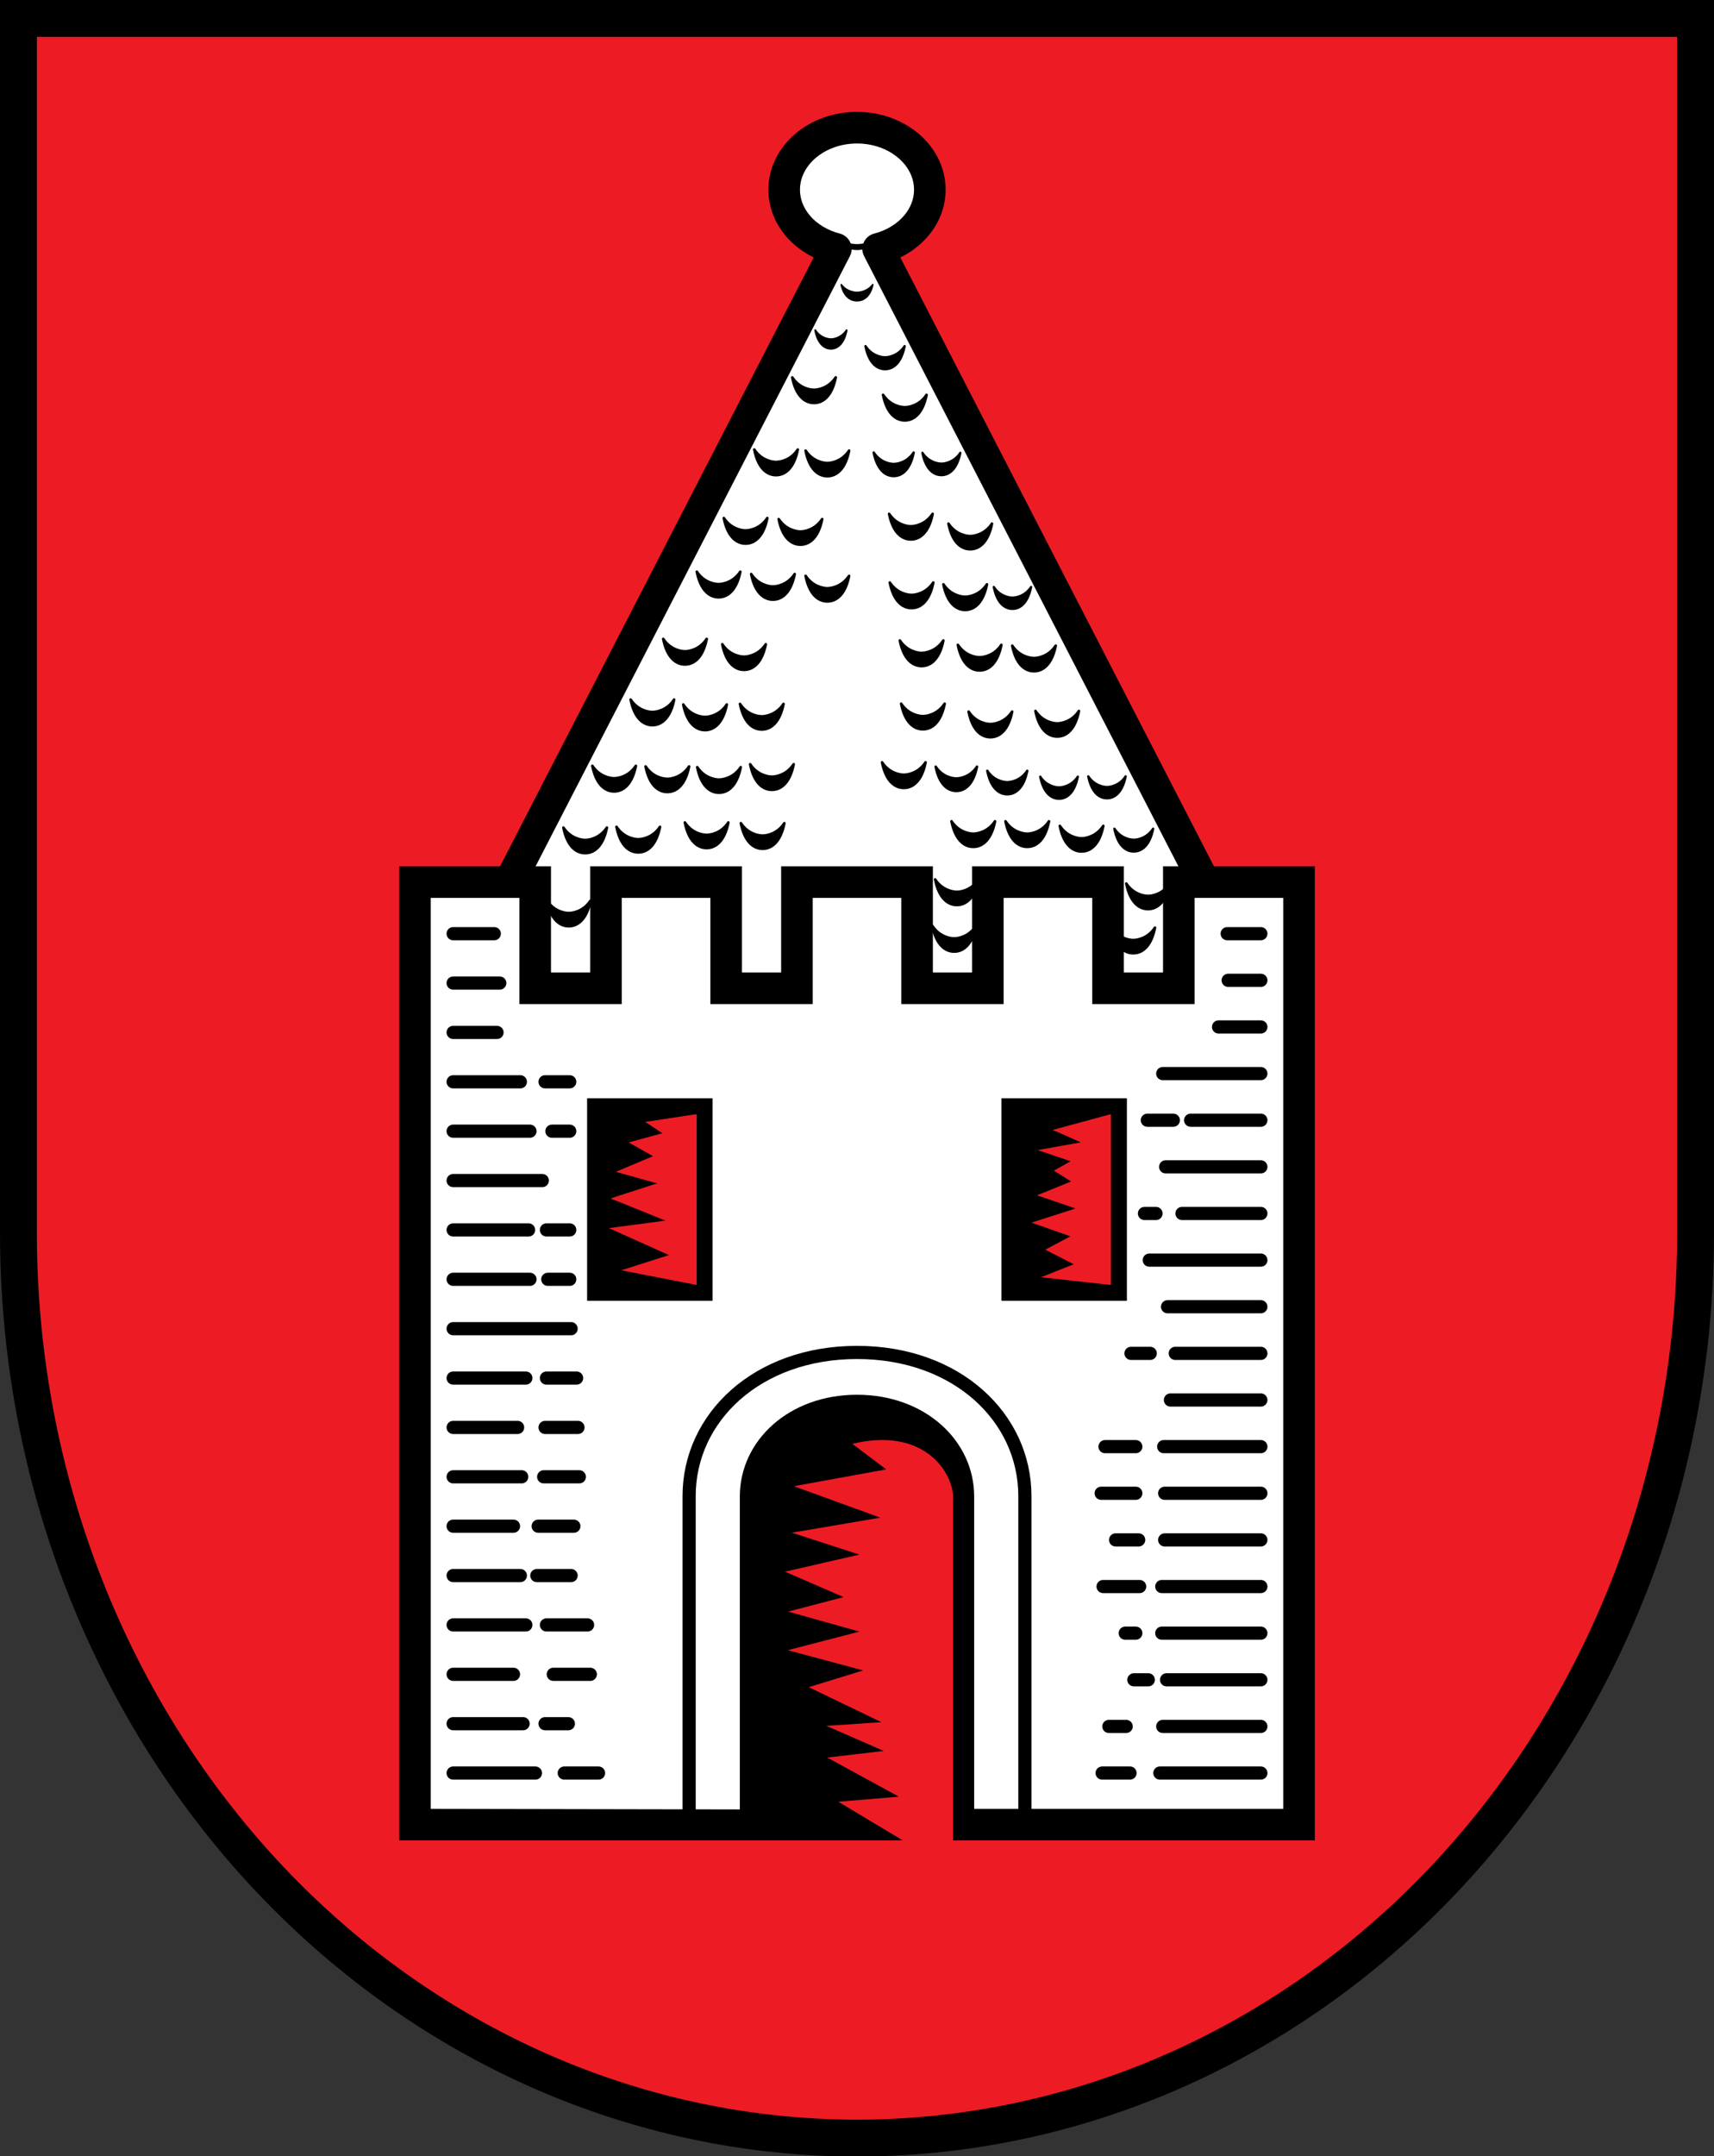 <?xml version="1.0" encoding="UTF-8" standalone="no"?>
<svg
   xmlns:dc="http://purl.org/dc/elements/1.1/"
   xmlns:cc="http://creativecommons.org/ns#"
   xmlns:rdf="http://www.w3.org/1999/02/22-rdf-syntax-ns#"
   xmlns:svg="http://www.w3.org/2000/svg"
   xmlns="http://www.w3.org/2000/svg"
   xmlns:sodipodi="http://sodipodi.sourceforge.net/DTD/sodipodi-0.dtd"
   xmlns:inkscape="http://www.inkscape.org/namespaces/inkscape"
   width="650.938"
   height="818.469"
   id="svg2"
   version="1.1"
   inkscape:version="0.48.1 r9760"
   sodipodi:docname="Wappen_Wiesbaden-Bierstadt.svg"
   style="display:inline;enable-background:new">
  <rect width="100%" height="100%" fill="#333333" stroke="none"/>
  <title
     id="title6352">Wappen Wiesbaden-Bierstadt</title>
  <defs
     id="defs8" />
  <sodipodi:namedview
     pagecolor="#ffffff"
     bordercolor="#666666"
     borderopacity="1"
     objecttolerance="10"
     gridtolerance="10"
     guidetolerance="10"
     inkscape:pageopacity="0"
     inkscape:pageshadow="2"
     inkscape:window-width="1590"
     inkscape:window-height="991"
     id="namedview6"
     showgrid="false"
     fit-margin-top="0"
     fit-margin-left="0"
     fit-margin-right="0"
     fit-margin-bottom="0"
     inkscape:zoom="0.70710678"
     inkscape:cx="357.73088"
     inkscape:cy="360.04849"
     inkscape:window-x="75"
     inkscape:window-y="0"
     inkscape:window-maximized="0"
     inkscape:current-layer="layer5"
     showguides="true"
     inkscape:guide-bbox="true"
     inkscape:object-nodes="true"
     inkscape:snap-smooth-nodes="true"
     inkscape:object-paths="false"
     inkscape:snap-intersection-paths="false"
     inkscape:snap-nodes="true"
     inkscape:snap-global="true" />
  <g
     inkscape:groupmode="layer"
     id="layer2"
     inkscape:label="Schild"
     style="display:inline"
     transform="translate(0.469,0.438)">
    <path
       d="M 6.544,6.556 V 467.649 a 318.456,343.467 0 0 0 636.913,0 V 6.556 z"
       id="schild"
       inkscape:connector-curvature="0"
       style="fill:#ed1c24;fill-opacity:1;stroke:#000000;stroke-width:14;stroke-miterlimit:4;stroke-dasharray:none;display:inline" />
  </g>
  <g
     inkscape:groupmode="layer"
     id="layer3"
     inkscape:label="Dach"
     style="display:inline"
     transform="translate(0.219,0.188)">
    <path
       style="fill:#ffffff;fill-opacity:1;stroke:#000000;stroke-width:12;stroke-linecap:butt;stroke-linejoin:round;stroke-miterlimit:4;stroke-opacity:1;stroke-dasharray:none"
       d="m 325.469,48.469 c -15.275,0 -27.656,10.546 -27.656,23.531 0,10.607 8.272,19.541 19.625,22.469 L 165.875,388.562 l 159.594,0 159.594,0 L 333.5,94.469 C 344.853,91.541 353.125,82.607 353.125,72 c 0,-12.985 -12.381,-23.531 -27.656,-23.531 z"
       transform="translate(-0.219,-0.188)"
       id="dach"
       inkscape:connector-curvature="0" />
  </g>
  <g
     inkscape:groupmode="layer"
     id="layer9"
     inkscape:label="Schattierung Dach"
     style="display:inline">
    <g
       id="dachziegel">
      <path
         sodipodi:nodetypes="czczc"
         inkscape:connector-curvature="0"
         d="m 300.875,143.25 c 2.691,4.071 6.753,4.722 8.257,4.722 1.504,0 5.567,-0.651 8.257,-4.722 -1.332,6.805 -4.61,9.702 -8.257,9.702 -3.648,0 -6.925,-2.897 -8.257,-9.702 z"
         style="fill:#000000;fill-opacity:1;stroke:#000000;stroke-width:1px;stroke-linecap:round;stroke-linejoin:round;stroke-opacity:1"
         id="path5809" />
      <path
         sodipodi:nodetypes="czczc"
         inkscape:connector-curvature="0"
         d="m 286.465,170.644 c 2.691,4.071 6.753,4.722 8.257,4.722 1.504,0 5.567,-0.651 8.257,-4.722 -1.332,6.805 -4.61,9.702 -8.257,9.702 -3.648,0 -6.925,-2.897 -8.257,-9.702 z"
         style="fill:#000000;fill-opacity:1;stroke:#000000;stroke-width:1px;stroke-linecap:round;stroke-linejoin:round;stroke-opacity:1;display:inline;enable-background:new"
         id="path5809-6" />
      <path
         sodipodi:nodetypes="czczc"
         inkscape:connector-curvature="0"
         d="m 274.89,196.635 c 2.691,4.071 6.753,4.722 8.257,4.722 1.504,0 5.567,-0.651 8.257,-4.722 -1.332,6.805 -4.61,9.702 -8.257,9.702 -3.648,0 -6.925,-2.897 -8.257,-9.702 z"
         style="fill:#000000;fill-opacity:1;stroke:#000000;stroke-width:1px;stroke-linecap:round;stroke-linejoin:round;stroke-opacity:1;display:inline;enable-background:new"
         id="path5809-64" />
      <path
         sodipodi:nodetypes="czczc"
         inkscape:connector-curvature="0"
         d="m 264.638,217.008 c 2.691,4.071 6.753,4.722 8.257,4.722 1.504,0 5.567,-0.651 8.257,-4.722 -1.332,6.805 -4.61,9.702 -8.257,9.702 -3.648,0 -6.925,-2.897 -8.257,-9.702 z"
         style="fill:#000000;fill-opacity:1;stroke:#000000;stroke-width:1px;stroke-linecap:round;stroke-linejoin:round;stroke-opacity:1;display:inline;enable-background:new"
         id="path5809-1" />
      <path
         sodipodi:nodetypes="czczc"
         inkscape:connector-curvature="0"
         d="m 285.288,217.903 c 2.691,4.071 6.753,4.722 8.257,4.722 1.504,0 5.567,-0.651 8.257,-4.722 -1.332,6.805 -4.61,9.702 -8.257,9.702 -3.648,0 -6.925,-2.897 -8.257,-9.702 z"
         style="fill:#000000;fill-opacity:1;stroke:#000000;stroke-width:1px;stroke-linecap:round;stroke-linejoin:round;stroke-opacity:1;display:inline;enable-background:new"
         id="path5809-0" />
      <path
         sodipodi:nodetypes="czczc"
         inkscape:connector-curvature="0"
         d="m 305.951,218.575 c 2.691,4.071 6.753,4.722 8.257,4.722 1.504,0 5.567,-0.651 8.257,-4.722 -1.332,6.805 -4.61,9.702 -8.257,9.702 -3.648,0 -6.925,-2.897 -8.257,-9.702 z"
         style="fill:#000000;fill-opacity:1;stroke:#000000;stroke-width:1px;stroke-linecap:round;stroke-linejoin:round;stroke-opacity:1;display:inline;enable-background:new"
         id="path5809-4" />
      <path
         sodipodi:nodetypes="czczc"
         inkscape:connector-curvature="0"
         d="m 251.88,242.512 c 2.691,4.071 6.753,4.722 8.257,4.722 1.504,0 5.567,-0.651 8.257,-4.722 -1.332,6.805 -4.61,9.702 -8.257,9.702 -3.648,0 -6.925,-2.897 -8.257,-9.702 z"
         style="fill:#000000;fill-opacity:1;stroke:#000000;stroke-width:1px;stroke-linecap:round;stroke-linejoin:round;stroke-opacity:1;display:inline;enable-background:new"
         id="path5809-46" />
      <path
         sodipodi:nodetypes="czczc"
         inkscape:connector-curvature="0"
         d="m 274.306,244.551 c 2.691,4.071 6.753,4.722 8.257,4.722 1.504,0 5.567,-0.651 8.257,-4.722 -1.332,6.805 -4.61,9.702 -8.257,9.702 -3.648,0 -6.925,-2.897 -8.257,-9.702 z"
         style="fill:#000000;fill-opacity:1;stroke:#000000;stroke-width:1px;stroke-linecap:round;stroke-linejoin:round;stroke-opacity:1;display:inline;enable-background:new"
         id="path5809-63" />
      <path
         sodipodi:nodetypes="czczc"
         inkscape:connector-curvature="0"
         d="m 239.503,265.543 c 2.691,4.071 6.753,4.722 8.257,4.722 1.504,0 5.567,-0.651 8.257,-4.722 -1.332,6.805 -4.61,9.702 -8.257,9.702 -3.648,0 -6.925,-2.897 -8.257,-9.702 z"
         style="fill:#000000;fill-opacity:1;stroke:#000000;stroke-width:1px;stroke-linecap:round;stroke-linejoin:round;stroke-opacity:1;display:inline;enable-background:new"
         id="path5809-5" />
      <path
         sodipodi:nodetypes="czczc"
         inkscape:connector-curvature="0"
         d="m 259.495,267.424 c 2.691,4.071 6.753,4.722 8.257,4.722 1.504,0 5.567,-0.651 8.257,-4.722 -1.332,6.805 -4.61,9.702 -8.257,9.702 -3.648,0 -6.925,-2.897 -8.257,-9.702 z"
         style="fill:#000000;fill-opacity:1;stroke:#000000;stroke-width:1px;stroke-linecap:round;stroke-linejoin:round;stroke-opacity:1;display:inline;enable-background:new"
         id="path5809-8" />
      <path
         sodipodi:nodetypes="czczc"
         inkscape:connector-curvature="0"
         d="m 281.04,267.2 c 2.691,4.071 6.753,4.722 8.257,4.722 1.504,0 5.567,-0.651 8.257,-4.722 -1.332,6.805 -4.61,9.702 -8.257,9.702 -3.648,0 -6.925,-2.897 -8.257,-9.702 z"
         style="fill:#000000;fill-opacity:1;stroke:#000000;stroke-width:1px;stroke-linecap:round;stroke-linejoin:round;stroke-opacity:1;display:inline;enable-background:new"
         id="path5809-3" />
      <path
         sodipodi:nodetypes="czczc"
         inkscape:connector-curvature="0"
         d="m 224.968,290.699 c 2.691,4.071 6.753,4.722 8.257,4.722 1.504,0 5.567,-0.651 8.257,-4.722 -1.332,6.805 -4.61,9.702 -8.257,9.702 -3.648,0 -6.925,-2.897 -8.257,-9.702 z"
         style="fill:#000000;fill-opacity:1;stroke:#000000;stroke-width:1px;stroke-linecap:round;stroke-linejoin:round;stroke-opacity:1;display:inline;enable-background:new"
         id="path5809-9" />
      <path
         sodipodi:nodetypes="czczc"
         inkscape:connector-curvature="0"
         d="m 245.184,290.923 c 2.691,4.071 6.753,4.722 8.257,4.722 1.504,0 5.567,-0.651 8.257,-4.722 -1.332,6.805 -4.61,9.702 -8.257,9.702 -3.648,0 -6.925,-2.897 -8.257,-9.702 z"
         style="fill:#000000;fill-opacity:1;stroke:#000000;stroke-width:1px;stroke-linecap:round;stroke-linejoin:round;stroke-opacity:1;display:inline;enable-background:new"
         id="path5809-2" />
      <path
         sodipodi:nodetypes="czczc"
         inkscape:connector-curvature="0"
         d="m 264.796,291.199 c 2.691,4.071 6.753,4.722 8.257,4.722 1.504,0 5.567,-0.651 8.257,-4.722 -1.332,6.805 -4.61,9.702 -8.257,9.702 -3.648,0 -6.925,-2.897 -8.257,-9.702 z"
         style="fill:#000000;fill-opacity:1;stroke:#000000;stroke-width:1px;stroke-linecap:round;stroke-linejoin:round;stroke-opacity:1;display:inline;enable-background:new"
         id="path5809-17" />
      <path
         sodipodi:nodetypes="czczc"
         inkscape:connector-curvature="0"
         d="m 284.901,290.094 c 2.691,4.071 6.753,4.722 8.257,4.722 1.504,0 5.567,-0.651 8.257,-4.722 -1.332,6.805 -4.61,9.702 -8.257,9.702 -3.648,0 -6.925,-2.897 -8.257,-9.702 z"
         style="fill:#000000;fill-opacity:1;stroke:#000000;stroke-width:1px;stroke-linecap:round;stroke-linejoin:round;stroke-opacity:1;display:inline;enable-background:new"
         id="path5809-16" />
      <path
         sodipodi:nodetypes="czczc"
         inkscape:connector-curvature="0"
         d="m 213.972,314.125 c 2.691,4.071 6.753,4.722 8.257,4.722 1.504,0 5.567,-0.651 8.257,-4.722 -1.332,6.805 -4.61,9.702 -8.257,9.702 -3.648,0 -6.925,-2.897 -8.257,-9.702 z"
         style="fill:#000000;fill-opacity:1;stroke:#000000;stroke-width:1px;stroke-linecap:round;stroke-linejoin:round;stroke-opacity:1;display:inline;enable-background:new"
         id="path5809-32" />
      <path
         sodipodi:nodetypes="czczc"
         inkscape:connector-curvature="0"
         d="m 234.136,313.849 c 2.691,4.071 6.753,4.722 8.257,4.722 1.504,0 5.567,-0.651 8.257,-4.722 -1.332,6.805 -4.61,9.702 -8.257,9.702 -3.648,0 -6.925,-2.897 -8.257,-9.702 z"
         style="fill:#000000;fill-opacity:1;stroke:#000000;stroke-width:1px;stroke-linecap:round;stroke-linejoin:round;stroke-opacity:1;display:inline;enable-background:new"
         id="path5809-24" />
      <path
         sodipodi:nodetypes="czczc"
         inkscape:connector-curvature="0"
         d="m 260.1,312.191 c 2.691,4.071 6.753,4.722 8.257,4.722 1.504,0 5.567,-0.651 8.257,-4.722 -1.332,6.805 -4.61,9.702 -8.257,9.702 -3.648,0 -6.925,-2.897 -8.257,-9.702 z"
         style="fill:#000000;fill-opacity:1;stroke:#000000;stroke-width:1px;stroke-linecap:round;stroke-linejoin:round;stroke-opacity:1;display:inline;enable-background:new"
         id="path5809-67" />
      <path
         sodipodi:nodetypes="czczc"
         inkscape:connector-curvature="0"
         d="m 281.368,312.467 c 2.691,4.071 6.753,4.722 8.257,4.722 1.504,0 5.567,-0.651 8.257,-4.722 -1.332,6.805 -4.61,9.702 -8.257,9.702 -3.648,0 -6.925,-2.897 -8.257,-9.702 z"
         style="fill:#000000;fill-opacity:1;stroke:#000000;stroke-width:1px;stroke-linecap:round;stroke-linejoin:round;stroke-opacity:1;display:inline;enable-background:new"
         id="path5809-7" />
      <path
         sodipodi:nodetypes="czczc"
         inkscape:connector-curvature="0"
         d="m 305.951,171.046 c 2.691,4.071 6.753,4.722 8.257,4.722 1.504,0 5.567,-0.651 8.257,-4.722 -1.332,6.805 -4.61,9.702 -8.257,9.702 -3.648,0 -6.925,-2.897 -8.257,-9.702 z"
         style="fill:#000000;fill-opacity:1;stroke:#000000;stroke-width:1px;stroke-linecap:round;stroke-linejoin:round;stroke-opacity:1;display:inline;enable-background:new"
         id="path5809-98" />
      <path
         sodipodi:nodetypes="czczc"
         inkscape:connector-curvature="0"
         d="m 295.732,197.036 c 2.691,4.071 6.753,4.722 8.257,4.722 1.504,0 5.567,-0.651 8.257,-4.722 -1.332,6.805 -4.61,9.702 -8.257,9.702 -3.648,0 -6.925,-2.897 -8.257,-9.702 z"
         style="fill:#000000;fill-opacity:1;stroke:#000000;stroke-width:1px;stroke-linecap:round;stroke-linejoin:round;stroke-opacity:1;display:inline;enable-background:new"
         id="path5809-80" />
      <path
         sodipodi:nodetypes="czczc"
         inkscape:connector-curvature="0"
         d="m 350.315,171.888 c 2.345,3.548 5.885,4.116 7.196,4.116 1.311,0 4.852,-0.568 7.196,-4.116 -1.161,5.931 -4.017,8.455 -7.196,8.455 -3.179,0 -6.035,-2.524 -7.196,-8.455 z"
         style="fill:#000000;fill-opacity:1;stroke:#000000;stroke-width:0.872px;stroke-linecap:round;stroke-linejoin:round;stroke-opacity:1;display:inline;enable-background:new"
         id="path5809-01" />
      <path
         id="path5981"
         style="fill:#000000;fill-opacity:1;stroke:#000000;stroke-width:0.918px;stroke-linecap:round;stroke-linejoin:round;stroke-opacity:1;display:inline;enable-background:new"
         d="m 331.823,171.787 c 2.471,3.738 6.201,4.336 7.582,4.336 1.381,0 5.112,-0.598 7.582,-4.336 -1.223,6.249 -4.233,8.909 -7.582,8.909 -3.35,0 -6.359,-2.66 -7.582,-8.909 z"
         inkscape:connector-curvature="0"
         sodipodi:nodetypes="czczc" />
      <path
         sodipodi:nodetypes="czczc"
         inkscape:connector-curvature="0"
         d="m 337.673,195.05 c 2.691,4.071 6.753,4.722 8.257,4.722 1.504,0 5.567,-0.651 8.257,-4.722 -1.332,6.805 -4.61,9.702 -8.257,9.702 -3.648,0 -6.925,-2.897 -8.257,-9.702 z"
         style="fill:#000000;fill-opacity:1;stroke:#000000;stroke-width:1px;stroke-linecap:round;stroke-linejoin:round;stroke-opacity:1;display:inline;enable-background:new"
         id="path5809-55" />
      <path
         sodipodi:nodetypes="czczc"
         inkscape:connector-curvature="0"
         d="m 360.212,198.766 c 2.691,4.071 6.753,4.722 8.257,4.722 1.504,0 5.567,-0.651 8.257,-4.722 -1.332,6.805 -4.61,9.702 -8.257,9.702 -3.648,0 -6.925,-2.897 -8.257,-9.702 z"
         style="fill:#000000;fill-opacity:1;stroke:#000000;stroke-width:1px;stroke-linecap:round;stroke-linejoin:round;stroke-opacity:1;display:inline;enable-background:new"
         id="path5809-12" />
      <path
         sodipodi:nodetypes="czczc"
         inkscape:connector-curvature="0"
         d="m 337.929,221.113 c 2.691,4.071 6.753,4.722 8.257,4.722 1.504,0 5.567,-0.651 8.257,-4.722 -1.332,6.805 -4.61,9.702 -8.257,9.702 -3.648,0 -6.925,-2.897 -8.257,-9.702 z"
         style="fill:#000000;fill-opacity:1;stroke:#000000;stroke-width:1px;stroke-linecap:round;stroke-linejoin:round;stroke-opacity:1;display:inline;enable-background:new"
         id="path5809-36" />
      <path
         sodipodi:nodetypes="czczc"
         inkscape:connector-curvature="0"
         d="m 358.296,221.803 c 2.691,4.071 6.753,4.722 8.257,4.722 1.504,0 5.567,-0.651 8.257,-4.722 -1.332,6.805 -4.61,9.702 -8.257,9.702 -3.648,0 -6.925,-2.897 -8.257,-9.702 z"
         style="fill:#000000;fill-opacity:1;stroke:#000000;stroke-width:1px;stroke-linecap:round;stroke-linejoin:round;stroke-opacity:1;display:inline;enable-background:new"
         id="path5809-41" />
      <path
         sodipodi:nodetypes="czczc"
         inkscape:connector-curvature="0"
         d="m 377.423,222.808 c 2.307,3.49 5.789,4.048 7.079,4.048 1.29,0 4.772,-0.559 7.079,-4.048 -1.142,5.834 -3.952,8.317 -7.079,8.317 -3.127,0 -5.937,-2.483 -7.079,-8.317 z"
         style="fill:#000000;fill-opacity:1;stroke:#000000;stroke-width:0.857px;stroke-linecap:round;stroke-linejoin:round;stroke-opacity:1;display:inline;enable-background:new"
         id="path5809-015" />
      <path
         sodipodi:nodetypes="czczc"
         inkscape:connector-curvature="0"
         d="m 384.426,245.077 c 2.691,4.071 6.753,4.722 8.257,4.722 1.504,0 5.567,-0.651 8.257,-4.722 -1.332,6.805 -4.61,9.702 -8.257,9.702 -3.648,0 -6.925,-2.897 -8.257,-9.702 z"
         style="fill:#000000;fill-opacity:1;stroke:#000000;stroke-width:1px;stroke-linecap:round;stroke-linejoin:round;stroke-opacity:1;display:inline;enable-background:new"
         id="path5809-809" />
      <path
         sodipodi:nodetypes="czczc"
         inkscape:connector-curvature="0"
         d="m 363.776,244.775 c 2.691,4.071 6.753,4.722 8.257,4.722 1.504,0 5.567,-0.651 8.257,-4.722 -1.332,6.805 -4.61,9.702 -8.257,9.702 -3.648,0 -6.925,-2.897 -8.257,-9.702 z"
         style="fill:#000000;fill-opacity:1;stroke:#000000;stroke-width:1px;stroke-linecap:round;stroke-linejoin:round;stroke-opacity:1;display:inline;enable-background:new"
         id="path5809-56" />
      <path
         sodipodi:nodetypes="czczc"
         inkscape:connector-curvature="0"
         d="m 341.743,243.118 c 2.691,4.071 6.753,4.722 8.257,4.722 1.504,0 5.567,-0.651 8.257,-4.722 -1.332,6.805 -4.61,9.702 -8.257,9.702 -3.648,0 -6.925,-2.897 -8.257,-9.702 z"
         style="fill:#000000;fill-opacity:1;stroke:#000000;stroke-width:1px;stroke-linecap:round;stroke-linejoin:round;stroke-opacity:1;display:inline;enable-background:new"
         id="path5809-06" />
      <path
         sodipodi:nodetypes="czczc"
         inkscape:connector-curvature="0"
         d="m 342.243,267.118 c 2.691,4.071 6.753,4.722 8.257,4.722 1.504,0 5.567,-0.651 8.257,-4.722 -1.332,6.805 -4.61,9.702 -8.257,9.702 -3.648,0 -6.925,-2.897 -8.257,-9.702 z"
         style="fill:#000000;fill-opacity:1;stroke:#000000;stroke-width:1px;stroke-linecap:round;stroke-linejoin:round;stroke-opacity:1;display:inline;enable-background:new"
         id="path5809-10" />
      <path
         sodipodi:nodetypes="czczc"
         inkscape:connector-curvature="0"
         d="m 367.868,270.118 c 2.691,4.071 6.753,4.722 8.257,4.722 1.504,0 5.567,-0.651 8.257,-4.722 -1.332,6.805 -4.61,9.702 -8.257,9.702 -3.648,0 -6.925,-2.897 -8.257,-9.702 z"
         style="fill:#000000;fill-opacity:1;stroke:#000000;stroke-width:1px;stroke-linecap:round;stroke-linejoin:round;stroke-opacity:1;display:inline;enable-background:new"
         id="path5809-35" />
      <path
         sodipodi:nodetypes="czczc"
         inkscape:connector-curvature="0"
         d="m 393.243,269.868 c 2.691,4.071 6.753,4.722 8.257,4.722 1.504,0 5.567,-0.651 8.257,-4.722 -1.332,6.805 -4.61,9.702 -8.257,9.702 -3.648,0 -6.925,-2.897 -8.257,-9.702 z"
         style="fill:#000000;fill-opacity:1;stroke:#000000;stroke-width:1px;stroke-linecap:round;stroke-linejoin:round;stroke-opacity:1;display:inline;enable-background:new"
         id="path5809-08" />
      <path
         sodipodi:nodetypes="czczc"
         inkscape:connector-curvature="0"
         d="m 334.993,289.368 c 2.691,4.071 6.753,4.722 8.257,4.722 1.504,0 5.567,-0.651 8.257,-4.722 -1.332,6.805 -4.61,9.702 -8.257,9.702 -3.648,0 -6.925,-2.897 -8.257,-9.702 z"
         style="fill:#000000;fill-opacity:1;stroke:#000000;stroke-width:1px;stroke-linecap:round;stroke-linejoin:round;stroke-opacity:1;display:inline;enable-background:new"
         id="path5809-249" />
      <path
         sodipodi:nodetypes="czczc"
         inkscape:connector-curvature="0"
         d="m 355.343,291.002 c 2.556,3.868 6.416,4.487 7.845,4.487 1.429,0 5.289,-0.619 7.845,-4.487 -1.266,6.465 -4.379,9.217 -7.845,9.217 -3.466,0 -6.579,-2.752 -7.845,-9.217 z"
         style="fill:#000000;fill-opacity:1;stroke:#000000;stroke-width:0.95px;stroke-linecap:round;stroke-linejoin:round;stroke-opacity:1;display:inline;enable-background:new"
         id="path5809-79" />
      <path
         sodipodi:nodetypes="czczc"
         inkscape:connector-curvature="0"
         d="m 374.952,292.577 c 2.471,3.738 6.201,4.336 7.582,4.336 1.381,0 5.112,-0.598 7.582,-4.336 -1.223,6.249 -4.233,8.909 -7.582,8.909 -3.35,0 -6.359,-2.66 -7.582,-8.909 z"
         style="fill:#000000;fill-opacity:1;stroke:#000000;stroke-width:0.918px;stroke-linecap:round;stroke-linejoin:round;stroke-opacity:1;display:inline;enable-background:new"
         id="path5809-96" />
      <path
         sodipodi:nodetypes="czczc"
         inkscape:connector-curvature="0"
         d="m 395.05,294.8 c 2.326,3.519 5.837,4.082 7.138,4.082 1.3,0 4.812,-0.563 7.138,-4.082 -1.152,5.883 -3.985,8.386 -7.138,8.386 -3.153,0 -5.986,-2.504 -7.138,-8.386 z"
         style="fill:#000000;fill-opacity:1;stroke:#000000;stroke-width:0.864px;stroke-linecap:round;stroke-linejoin:round;stroke-opacity:1;display:inline;enable-background:new"
         id="path5809-93" />
      <path
         sodipodi:nodetypes="czczc"
         inkscape:connector-curvature="0"
         d="m 413.298,294.673 c 2.313,3.5 5.806,4.061 7.1,4.061 1.294,0 4.787,-0.56 7.1,-4.061 -1.145,5.852 -3.963,8.342 -7.1,8.342 -3.137,0 -5.955,-2.491 -7.1,-8.342 z"
         style="fill:#000000;fill-opacity:1;stroke:#000000;stroke-width:0.86px;stroke-linecap:round;stroke-linejoin:round;stroke-opacity:1;display:inline;enable-background:new"
         id="path5809-801" />
      <path
         sodipodi:nodetypes="czczc"
         inkscape:connector-curvature="0"
         d="m 361.368,311.743 c 2.691,4.071 6.753,4.722 8.257,4.722 1.504,0 5.567,-0.651 8.257,-4.722 -1.332,6.805 -4.61,9.702 -8.257,9.702 -3.648,0 -6.925,-2.897 -8.257,-9.702 z"
         style="fill:#000000;fill-opacity:1;stroke:#000000;stroke-width:1px;stroke-linecap:round;stroke-linejoin:round;stroke-opacity:1;display:inline;enable-background:new"
         id="path5809-121" />
      <path
         sodipodi:nodetypes="czczc"
         inkscape:connector-curvature="0"
         d="m 381.868,311.743 c 2.691,4.071 6.753,4.722 8.257,4.722 1.504,0 5.567,-0.651 8.257,-4.722 -1.332,6.805 -4.61,9.702 -8.257,9.702 -3.648,0 -6.925,-2.897 -8.257,-9.702 z"
         style="fill:#000000;fill-opacity:1;stroke:#000000;stroke-width:1px;stroke-linecap:round;stroke-linejoin:round;stroke-opacity:1;display:inline;enable-background:new"
         id="path5809-75" />
      <path
         sodipodi:nodetypes="czczc"
         inkscape:connector-curvature="0"
         d="m 402.493,313.493 c 2.691,4.071 6.753,4.722 8.257,4.722 1.504,0 5.567,-0.651 8.257,-4.722 -1.332,6.805 -4.61,9.702 -8.257,9.702 -3.648,0 -6.925,-2.897 -8.257,-9.702 z"
         style="fill:#000000;fill-opacity:1;stroke:#000000;stroke-width:1px;stroke-linecap:round;stroke-linejoin:round;stroke-opacity:1;display:inline;enable-background:new"
         id="path5809-356" />
      <path
         sodipodi:nodetypes="czczc"
         inkscape:connector-curvature="0"
         d="m 423.223,314.563 c 2.397,3.627 6.017,4.208 7.357,4.208 1.34,0 4.96,-0.58 7.357,-4.208 -1.187,6.063 -4.107,8.644 -7.357,8.644 -3.25,0 -6.17,-2.581 -7.357,-8.644 z"
         style="fill:#000000;fill-opacity:1;stroke:#000000;stroke-width:0.891px;stroke-linecap:round;stroke-linejoin:round;stroke-opacity:1;display:inline;enable-background:new"
         id="path5809-161" />
      <path
         sodipodi:nodetypes="czczc"
         inkscape:connector-curvature="0"
         d="m 427.743,335.368 c 2.691,4.071 6.753,4.722 8.257,4.722 1.504,0 5.567,-0.651 8.257,-4.722 -1.332,6.805 -4.61,9.702 -8.257,9.702 -3.648,0 -6.925,-2.897 -8.257,-9.702 z"
         style="fill:#000000;fill-opacity:1;stroke:#000000;stroke-width:1px;stroke-linecap:round;stroke-linejoin:round;stroke-opacity:1;display:inline;enable-background:new"
         id="path5809-04" />
      <path
         sodipodi:nodetypes="czczc"
         inkscape:connector-curvature="0"
         d="m 422.118,352.118 c 2.691,4.071 6.753,4.722 8.257,4.722 1.504,0 5.567,-0.651 8.257,-4.722 -1.332,6.805 -4.61,9.702 -8.257,9.702 -3.648,0 -6.925,-2.897 -8.257,-9.702 z"
         style="fill:#000000;fill-opacity:1;stroke:#000000;stroke-width:1px;stroke-linecap:round;stroke-linejoin:round;stroke-opacity:1;display:inline;enable-background:new"
         id="path5809-33" />
      <path
         sodipodi:nodetypes="czczc"
         inkscape:connector-curvature="0"
         d="m 354.118,351.493 c 2.691,4.071 6.753,4.722 8.257,4.722 1.504,0 5.567,-0.651 8.257,-4.722 -1.332,6.805 -4.61,9.702 -8.257,9.702 -3.648,0 -6.925,-2.897 -8.257,-9.702 z"
         style="fill:#000000;fill-opacity:1;stroke:#000000;stroke-width:1px;stroke-linecap:round;stroke-linejoin:round;stroke-opacity:1;display:inline;enable-background:new"
         id="path5809-03" />
      <path
         sodipodi:nodetypes="czczc"
         inkscape:connector-curvature="0"
         d="m 355.141,333.812 c 2.691,4.071 6.753,4.722 8.257,4.722 1.504,0 5.567,-0.651 8.257,-4.722 -1.332,6.805 -4.61,9.702 -8.257,9.702 -3.648,0 -6.925,-2.897 -8.257,-9.702 z"
         style="fill:#000000;fill-opacity:1;stroke:#000000;stroke-width:1px;stroke-linecap:round;stroke-linejoin:round;stroke-opacity:1;display:inline;enable-background:new"
         id="path5809-69" />
      <path
         sodipodi:nodetypes="czczc"
         inkscape:connector-curvature="0"
         d="m 207.743,341.868 c 2.691,4.071 6.753,4.722 8.257,4.722 1.504,0 5.567,-0.651 8.257,-4.722 -1.332,6.805 -4.61,9.702 -8.257,9.702 -3.648,0 -6.925,-2.897 -8.257,-9.702 z"
         style="fill:#000000;fill-opacity:1;stroke:#000000;stroke-width:1px;stroke-linecap:round;stroke-linejoin:round;stroke-opacity:1;display:inline;enable-background:new"
         id="path5809-49" />
      <path
         sodipodi:nodetypes="czczc"
         inkscape:connector-curvature="0"
         d="m 335.368,149.868 c 2.691,4.071 6.753,4.722 8.257,4.722 1.504,0 5.567,-0.651 8.257,-4.722 -1.332,6.805 -4.61,9.702 -8.257,9.702 -3.648,0 -6.925,-2.897 -8.257,-9.702 z"
         style="fill:#000000;fill-opacity:1;stroke:#000000;stroke-width:1px;stroke-linecap:round;stroke-linejoin:round;stroke-opacity:1;display:inline;enable-background:new"
         id="path5809-62" />
      <path
         sodipodi:nodetypes="czczc"
         inkscape:connector-curvature="0"
         d="m 328.693,131.387 c 2.422,3.664 6.078,4.251 7.432,4.251 1.354,0 5.011,-0.586 7.432,-4.251 -1.199,6.125 -4.149,8.733 -7.432,8.733 -3.283,0 -6.233,-2.607 -7.432,-8.733 z"
         style="fill:#000000;fill-opacity:1;stroke:#000000;stroke-width:0.9px;stroke-linecap:round;stroke-linejoin:round;stroke-opacity:1;display:inline;enable-background:new"
         id="path5809-71" />
      <path
         sodipodi:nodetypes="czczc"
         inkscape:connector-curvature="0"
         d="m 309.603,125.354 c 1.942,2.938 4.873,3.408 5.959,3.408 1.086,0 4.017,-0.47 5.959,-3.408 -0.961,4.911 -3.327,7.002 -5.959,7.002 -2.633,0 -4.998,-2.09 -5.959,-7.002 z"
         style="fill:#000000;fill-opacity:1;stroke:#000000;stroke-width:0.722px;stroke-linecap:round;stroke-linejoin:round;stroke-opacity:1;display:inline;enable-background:new"
         id="path5809-58" />
      <path
         sodipodi:nodetypes="czczc"
         inkscape:connector-curvature="0"
         d="m 319.512,108.118 c 1.941,2.521 4.872,2.924 5.957,2.924 1.085,0 4.016,-0.403 5.957,-2.924 -0.961,4.214 -3.325,6.007 -5.957,6.007 -2.632,0 -4.996,-1.793 -5.957,-6.007 z"
         style="fill:#000000;fill-opacity:1;stroke:#000000;stroke-width:0.668px;stroke-linecap:round;stroke-linejoin:round;stroke-opacity:1;display:inline;enable-background:new"
         id="path5809-09" />
      <path
         sodipodi:nodetypes="czczc"
         inkscape:connector-curvature="0"
         d="m 319.432,91.248 c 1.967,1.434 4.937,1.664 6.037,1.664 1.1,0 4.07,-0.23 6.037,-1.664 -0.974,2.397 -3.37,3.418 -6.037,3.418 -2.667,0 -5.063,-1.02 -6.037,-3.418 z"
         style="fill:#000000;fill-opacity:1;stroke:#000000;stroke-width:0.508px;stroke-linecap:round;stroke-linejoin:round;stroke-opacity:1;display:inline;enable-background:new"
         id="path5809-09-2" />
    </g>
  </g>
  <g
     inkscape:groupmode="layer"
     id="layer7"
     inkscape:label="Schatten Fenster Tür"
     style="display:inline">
    <path
       sodipodi:nodetypes="cssscccccccccccccccccccccccc"
       inkscape:connector-curvature="0"
       id="schatten_tuer"
       d="m 369.969,698.594 0,-130.562 c 0,-21.235 -18.68,-38.625 -44.5,-38.625 -25.82,0 -44.5,17.39 -44.5,38.625 l 0,130.562 61.925,0 -24.526,-14.711 22.997,-1.914 -27.179,-14.837 21.434,-2.527 -21.812,-9.518 20.915,-1.399 -27.583,-13.282 20.649,-6.352 -28.609,-7.684 27.209,-7.06 -27.094,-7.588 21.077,-5.503 -22.24,-9.65 28.258,-6.486 -25.665,-8.312 33.597,-5.709 -32.84,-11.934 35.087,-6.388 -12.878,-9.694 c 26.869,-6.513 37.939,10.371 38.277,19.986 l 0,130.562 z"
       style="color:#000000;fill:#000000;fill-opacity:1;fill-rule:nonzero;stroke:none;stroke-width:1;marker:none;visibility:visible;display:inline;enable-background:new;" />
    <path
       style="color:#000000;fill:#000000;fill-opacity:1;fill-rule:nonzero;stroke:none;stroke-width:1;marker:none;visibility:visible;display:inline;enable-background:new;"
       d="m 222.969,416.875 0,76.875 47.656,0 0,-76.875 z m 157.344,0 0,76.875 47.656,0 0,-76.875 z m -144.354,65.295 18.062,-5.77 -22.794,-10.24 21.492,-2.838 -20.868,-8.437 17.72,-5.712 -15.68,-4.378 14.084,-5.941 -9.214,-5.223 12.772,-3.492 -6.472,-4.29 19.564,-2.974 0,64.875 z m 186.01,-59.295 0,64.875 -26.669,-2.931 12.485,-4.933 -10.818,-5.544 9.542,-5.064 -14.756,-5.195 16.702,-5.373 -14.597,-4.995 12.914,-5.259 -6.526,-4.117 6.334,-3.549 -12.475,-4.25 16.346,-2.928 -10.634,-4.731 z"
       id="schatten_fenster"
       inkscape:connector-curvature="0"
       sodipodi:nodetypes="cccccccccccccccccccccccccccccccccccccccc" />
  </g>
  <g
     inkscape:groupmode="layer"
     id="layer4"
     inkscape:label="Turm"
     style="display:inline">
    <path
       id="turm"
       style="fill:#ffffff;fill-opacity:1;stroke:none"
       d="m 284.982,568.033 c 0,-18.923 16.404,-34.617 40.486,-34.617 24.082,0 40.486,15.694 40.486,34.617 l 0,124.571 127.389,-0.01 0,-357.781 -45.656,0 0,40.312 -26.875,0 0,-40.312 -45.656,0 0,40.312 -26.875,0 0,-40.312 -45.625,0 0,40.312 -26.875,0 0,-40.312 -45.656,0 0,40.312 -26.875,0 0,-40.312 -45.656,0 0,357.781 127.389,0.01 z m 98.33,-148.143 41.656,0 0,70.859 -41.656,0 z m -157.344,0 41.656,0 0,70.859 -41.656,0 z"
       inkscape:connector-curvature="0"
       sodipodi:nodetypes="sssccccccccccccccccccccccscccccccccc" />
  </g>
  <g
     inkscape:groupmode="layer"
     id="layer8"
     inkscape:label="Schattierung Turm"
     style="display:inline">
    <path
       id="tor_umriss"
       style="fill:none;stroke:#000000;stroke-width:5;stroke-linecap:butt;stroke-linejoin:miter;stroke-miterlimit:4;stroke-opacity:1;stroke-dasharray:none;display:inline;enable-background:new"
       d="m 389.224,692.604 0,-124.739 c 0,-29.799 -25.832,-54.513 -63.755,-54.513 -37.923,0 -63.755,24.714 -63.755,54.513 l 0,124.739"
       inkscape:connector-curvature="0"
       sodipodi:nodetypes="cszsc" />
    <g
       id="schattierung_turm_links">
      <path
         inkscape:connector-curvature="0"
         d="m 172.089,673.006 31.261,0 m 10.941,0 13.025,0"
         style="fill:none;stroke:#000000;stroke-width:5;stroke-linecap:round;stroke-linejoin:miter;stroke-miterlimit:4;stroke-opacity:1;stroke-dasharray:none"
         id="path5576" />
      <path
         inkscape:connector-curvature="0"
         d="m 172.089,654.264 26.572,0 m 8.336,0 8.857,0"
         style="fill:none;stroke:#000000;stroke-width:5;stroke-linecap:round;stroke-linejoin:miter;stroke-miterlimit:4;stroke-opacity:1;stroke-dasharray:none"
         id="path5572" />
      <path
         inkscape:connector-curvature="0"
         d="m 172.089,635.523 22.924,0 m 15.109,0 14.067,0"
         style="fill:none;stroke:#000000;stroke-width:5;stroke-linecap:round;stroke-linejoin:miter;stroke-miterlimit:4;stroke-opacity:1;stroke-dasharray:none"
         id="path5568" />
      <path
         inkscape:connector-curvature="0"
         d="m 172.089,616.781 27.614,0 m 7.815,0 15.63,0"
         style="fill:none;stroke:#000000;stroke-width:5;stroke-linecap:round;stroke-linejoin:miter;stroke-miterlimit:4;stroke-opacity:1;stroke-dasharray:none"
         id="path5564" />
      <path
         inkscape:connector-curvature="0"
         d="m 172.089,598.04 25.53,0 m 6.252,0 13.025,0"
         style="fill:none;stroke:#000000;stroke-width:5;stroke-linecap:round;stroke-linejoin:miter;stroke-miterlimit:4;stroke-opacity:1;stroke-dasharray:none"
         id="path5560" />
      <path
         inkscape:connector-curvature="0"
         d="m 172.089,579.298 22.924,0 m 9.378,0 13.546,0"
         style="fill:none;stroke:#000000;stroke-width:5;stroke-linecap:round;stroke-linejoin:miter;stroke-miterlimit:4;stroke-opacity:1;stroke-dasharray:none"
         id="path5556" />
      <path
         inkscape:connector-curvature="0"
         d="m 172.089,560.557 26.051,0 m 8.336,0 13.546,0"
         style="fill:none;stroke:#000000;stroke-width:5;stroke-linecap:round;stroke-linejoin:miter;stroke-miterlimit:4;stroke-opacity:1;stroke-dasharray:none"
         id="path5552" />
      <path
         inkscape:connector-curvature="0"
         d="m 172.089,541.815 24.488,0 m 10.42,0 12.504,0"
         style="fill:none;stroke:#000000;stroke-width:5;stroke-linecap:round;stroke-linejoin:miter;stroke-miterlimit:4;stroke-opacity:1;stroke-dasharray:none"
         id="path5548" />
      <path
         inkscape:connector-curvature="0"
         d="m 172.089,523.074 27.614,0 m 7.815,0 11.462,0"
         style="fill:none;stroke:#000000;stroke-width:5;stroke-linecap:round;stroke-linejoin:miter;stroke-miterlimit:4;stroke-opacity:1;stroke-dasharray:none"
         id="path5544" />
      <path
         inkscape:connector-curvature="0"
         id="path5542"
         d="m 172.089,504.332 44.807,0"
         style="fill:none;stroke:#000000;stroke-width:5;stroke-linecap:round;stroke-linejoin:miter;stroke-miterlimit:4;stroke-opacity:1;stroke-dasharray:none" />
      <path
         inkscape:connector-curvature="0"
         d="m 172.089,485.591 29.177,0 m 6.773,0 8.336,0"
         style="fill:none;stroke:#000000;stroke-width:5;stroke-linecap:round;stroke-linejoin:miter;stroke-miterlimit:4;stroke-opacity:1;stroke-dasharray:none"
         id="path5538" />
      <path
         inkscape:connector-curvature="0"
         d="m 172.089,466.849 28.656,0 m 6.773,0 8.857,0"
         style="fill:none;stroke:#000000;stroke-width:5;stroke-linecap:round;stroke-linejoin:miter;stroke-miterlimit:4;stroke-opacity:1;stroke-dasharray:none"
         id="path5534" />
      <path
         inkscape:connector-curvature="0"
         id="path5532"
         d="m 172.089,448.108 33.866,0"
         style="fill:none;stroke:#000000;stroke-width:5;stroke-linecap:round;stroke-linejoin:miter;stroke-miterlimit:4;stroke-opacity:1;stroke-dasharray:none" />
      <path
         inkscape:connector-curvature="0"
         d="m 172.089,429.366 29.177,0 m 8.336,0 6.773,0"
         style="fill:none;stroke:#000000;stroke-width:5;stroke-linecap:round;stroke-linejoin:miter;stroke-miterlimit:4;stroke-opacity:1;stroke-dasharray:none"
         id="path5528" />
      <path
         inkscape:connector-curvature="0"
         d="m 172.089,410.625 25.53,0 m 9.378,0 9.378,0"
         style="fill:none;stroke:#000000;stroke-width:5;stroke-linecap:round;stroke-linejoin:miter;stroke-miterlimit:4;stroke-opacity:1;stroke-dasharray:none"
         id="path5524" />
      <path
         inkscape:connector-curvature="0"
         id="path5522"
         d="m 172.089,391.883 16.672,0"
         style="fill:none;stroke:#000000;stroke-width:5;stroke-linecap:round;stroke-linejoin:miter;stroke-miterlimit:4;stroke-opacity:1;stroke-dasharray:none" />
      <path
         inkscape:connector-curvature="0"
         id="path5520"
         d="m 172.089,373.142 17.714,0"
         style="fill:none;stroke:#000000;stroke-width:5;stroke-linecap:round;stroke-linejoin:miter;stroke-miterlimit:4;stroke-opacity:1;stroke-dasharray:none" />
      <path
         inkscape:connector-curvature="0"
         id="path5515"
         d="m 172.089,354.4 15.63,0"
         style="fill:none;stroke:#000000;stroke-width:5;stroke-linecap:round;stroke-linejoin:miter;stroke-miterlimit:4;stroke-opacity:1;stroke-dasharray:none" />
    </g>
    <g
       id="schattierung_turm_rechts">
      <path
         inkscape:connector-curvature="0"
         id="path5593"
         d="m 466.06,354.4 12.788,0"
         style="fill:none;stroke:#000000;stroke-width:5;stroke-linecap:round;stroke-linejoin:miter;stroke-miterlimit:4;stroke-opacity:1;stroke-dasharray:none" />
      <path
         inkscape:connector-curvature="0"
         id="path5595"
         d="m 466.426,372.101 12.423,0"
         style="fill:none;stroke:#000000;stroke-width:5;stroke-linecap:round;stroke-linejoin:miter;stroke-miterlimit:4;stroke-opacity:1;stroke-dasharray:none" />
      <path
         inkscape:connector-curvature="0"
         id="path5597"
         d="m 462.772,389.801 16.076,0"
         style="fill:none;stroke:#000000;stroke-width:5;stroke-linecap:round;stroke-linejoin:miter;stroke-miterlimit:4;stroke-opacity:1;stroke-dasharray:none" />
      <path
         inkscape:connector-curvature="0"
         id="path5599"
         d="m 441.58,407.501 37.268,0"
         style="fill:none;stroke:#000000;stroke-width:5;stroke-linecap:round;stroke-linejoin:miter;stroke-miterlimit:4;stroke-opacity:1;stroke-dasharray:none" />
      <path
         inkscape:connector-curvature="0"
         d="m 452.176,425.202 26.672,0 m -43.114,0 9.865,0"
         style="fill:none;stroke:#000000;stroke-width:5;stroke-linecap:round;stroke-linejoin:miter;stroke-miterlimit:4;stroke-opacity:1;stroke-dasharray:none"
         id="path5603" />
      <path
         inkscape:connector-curvature="0"
         id="path5605"
         d="m 442.676,442.902 36.172,0"
         style="fill:none;stroke:#000000;stroke-width:5;stroke-linecap:round;stroke-linejoin:miter;stroke-miterlimit:4;stroke-opacity:1;stroke-dasharray:none" />
      <path
         inkscape:connector-curvature="0"
         d="m 439.023,460.602 -4.384,0 m 44.21,0 -29.961,0"
         style="fill:none;stroke:#000000;stroke-width:5;stroke-linecap:round;stroke-linejoin:miter;stroke-miterlimit:4;stroke-opacity:1;stroke-dasharray:none"
         id="path5609" />
      <path
         inkscape:connector-curvature="0"
         id="path5611"
         d="m 436.465,478.303 42.383,0"
         style="fill:none;stroke:#000000;stroke-width:5;stroke-linecap:round;stroke-linejoin:miter;stroke-miterlimit:4;stroke-opacity:1;stroke-dasharray:none" />
      <path
         inkscape:connector-curvature="0"
         id="path5613"
         d="m 478.848,496.003 -35.441,0"
         style="fill:none;stroke:#000000;stroke-width:5;stroke-linecap:round;stroke-linejoin:miter;stroke-miterlimit:4;stroke-opacity:1;stroke-dasharray:none" />
      <path
         inkscape:connector-curvature="0"
         d="m 446.33,513.703 32.518,0 m -49.325,0 7.307,0"
         style="fill:none;stroke:#000000;stroke-width:5;stroke-linecap:round;stroke-linejoin:miter;stroke-miterlimit:4;stroke-opacity:1;stroke-dasharray:none"
         id="path5617" />
      <path
         inkscape:connector-curvature="0"
         id="path5619"
         d="m 444.503,531.403 34.345,0"
         style="fill:none;stroke:#000000;stroke-width:5;stroke-linecap:round;stroke-linejoin:miter;stroke-miterlimit:4;stroke-opacity:1;stroke-dasharray:none" />
      <path
         inkscape:connector-curvature="0"
         d="m 441.946,549.104 36.903,0 m -59.19,0 11.692,0"
         style="fill:none;stroke:#000000;stroke-width:5;stroke-linecap:round;stroke-linejoin:miter;stroke-miterlimit:4;stroke-opacity:1;stroke-dasharray:none"
         id="path5623" />
      <path
         inkscape:connector-curvature="0"
         d="m 442.311,566.804 36.537,0 m -60.652,0 13.153,0"
         style="fill:none;stroke:#000000;stroke-width:5;stroke-linecap:round;stroke-linejoin:miter;stroke-miterlimit:4;stroke-opacity:1;stroke-dasharray:none"
         id="path5627" />
      <path
         inkscape:connector-curvature="0"
         d="m 442.311,584.504 36.537,0 m -55.171,0 8.769,0"
         style="fill:none;stroke:#000000;stroke-width:5;stroke-linecap:round;stroke-linejoin:miter;stroke-miterlimit:4;stroke-opacity:1;stroke-dasharray:none"
         id="path5631" />
      <path
         inkscape:connector-curvature="0"
         d="m 441.215,602.205 37.633,0 m -59.921,0 13.884,0"
         style="fill:none;stroke:#000000;stroke-width:5;stroke-linecap:round;stroke-linejoin:miter;stroke-miterlimit:4;stroke-opacity:1;stroke-dasharray:none"
         id="path5635" />
      <path
         inkscape:connector-curvature="0"
         d="m 441.215,619.905 37.633,0 m -51.518,0 4.019,0"
         style="fill:none;stroke:#000000;stroke-width:5;stroke-linecap:round;stroke-linejoin:miter;stroke-miterlimit:4;stroke-opacity:1;stroke-dasharray:none"
         id="path5639" />
      <path
         inkscape:connector-curvature="0"
         d="m 443.042,637.605 35.807,0 m -48.229,0 5.481,0"
         style="fill:none;stroke:#000000;stroke-width:5;stroke-linecap:round;stroke-linejoin:miter;stroke-miterlimit:4;stroke-opacity:1;stroke-dasharray:none"
         id="path5643" />
      <path
         inkscape:connector-curvature="0"
         d="m 441.58,655.305 37.268,0 m -57.729,0 6.577,0"
         style="fill:none;stroke:#000000;stroke-width:5;stroke-linecap:round;stroke-linejoin:miter;stroke-miterlimit:4;stroke-opacity:1;stroke-dasharray:none"
         id="path5647" />
      <path
         inkscape:connector-curvature="0"
         d="m 440.484,673.006 38.364,0 m -60.287,0 10.596,0"
         style="fill:none;stroke:#000000;stroke-width:5;stroke-linecap:round;stroke-linejoin:miter;stroke-miterlimit:4;stroke-opacity:1;stroke-dasharray:none"
         id="path5651" />
    </g>
  </g>
  <g
     inkscape:groupmode="layer"
     id="layer6"
     inkscape:label="Fenster"
     style="display:inline">
    <path
       id="fenster"
       style="fill:none;stroke:#000000;stroke-width:6;stroke-linecap:butt;stroke-linejoin:miter;stroke-miterlimit:4;stroke-opacity:1;stroke-dasharray:none;display:inline;enable-background:new"
       d="m 225.969,419.891 41.656,0 0,70.859 -41.656,0 z m 157.344,0 41.656,0 0,70.859 -41.656,0 z"
       inkscape:connector-curvature="0"
       sodipodi:nodetypes="cccccccccc" />
  </g>
  <g
     inkscape:groupmode="layer"
     id="layer5"
     inkscape:label="Turm Kontur"
     style="display:inline">
    <path
       style="color:#000000;fill:#000000;fill-opacity:1;fill-rule:nonzero;stroke:none;stroke-width:12;marker:none;visibility:visible;display:inline;enable-background:new;"
       d="m 151.594,328.812 0,369.781 137.375,0 0,-130.562 c 0,-16.612 14.156,-30.625 36.5,-30.625 22.344,0 36.5,14.013 36.5,30.625 l 0,130.562 137.375,0 0,-369.781 -57.656,0 0,40.312 -14.875,0 0,-40.312 -57.656,0 0,40.312 -14.875,0 0,-40.312 -57.625,0 0,40.312 -14.875,0 0,-40.312 -57.656,0 0,40.312 -14.875,0 0,-40.312 z m 12,12 33.656,0 0,40.312 38.875,0 0,-40.312 33.656,0 0,40.312 38.875,0 0,-40.312 33.625,0 0,40.312 38.875,0 0,-40.312 33.656,0 0,40.312 38.875,0 0,-40.312 33.656,0 0,345.781 -117.375,0 0,-118.562 c 0,-21.235 -18.68,-38.625 -44.5,-38.625 -25.82,0 -44.5,17.39 -44.5,38.625 l 0,118.781 -117.375,-0.219 z"
       id="turm_kontur"
       inkscape:connector-curvature="0"
       sodipodi:nodetypes="cccsssccccccccccccccccccccccccccccccccccccccccsssccc" />
  </g>
</svg>
